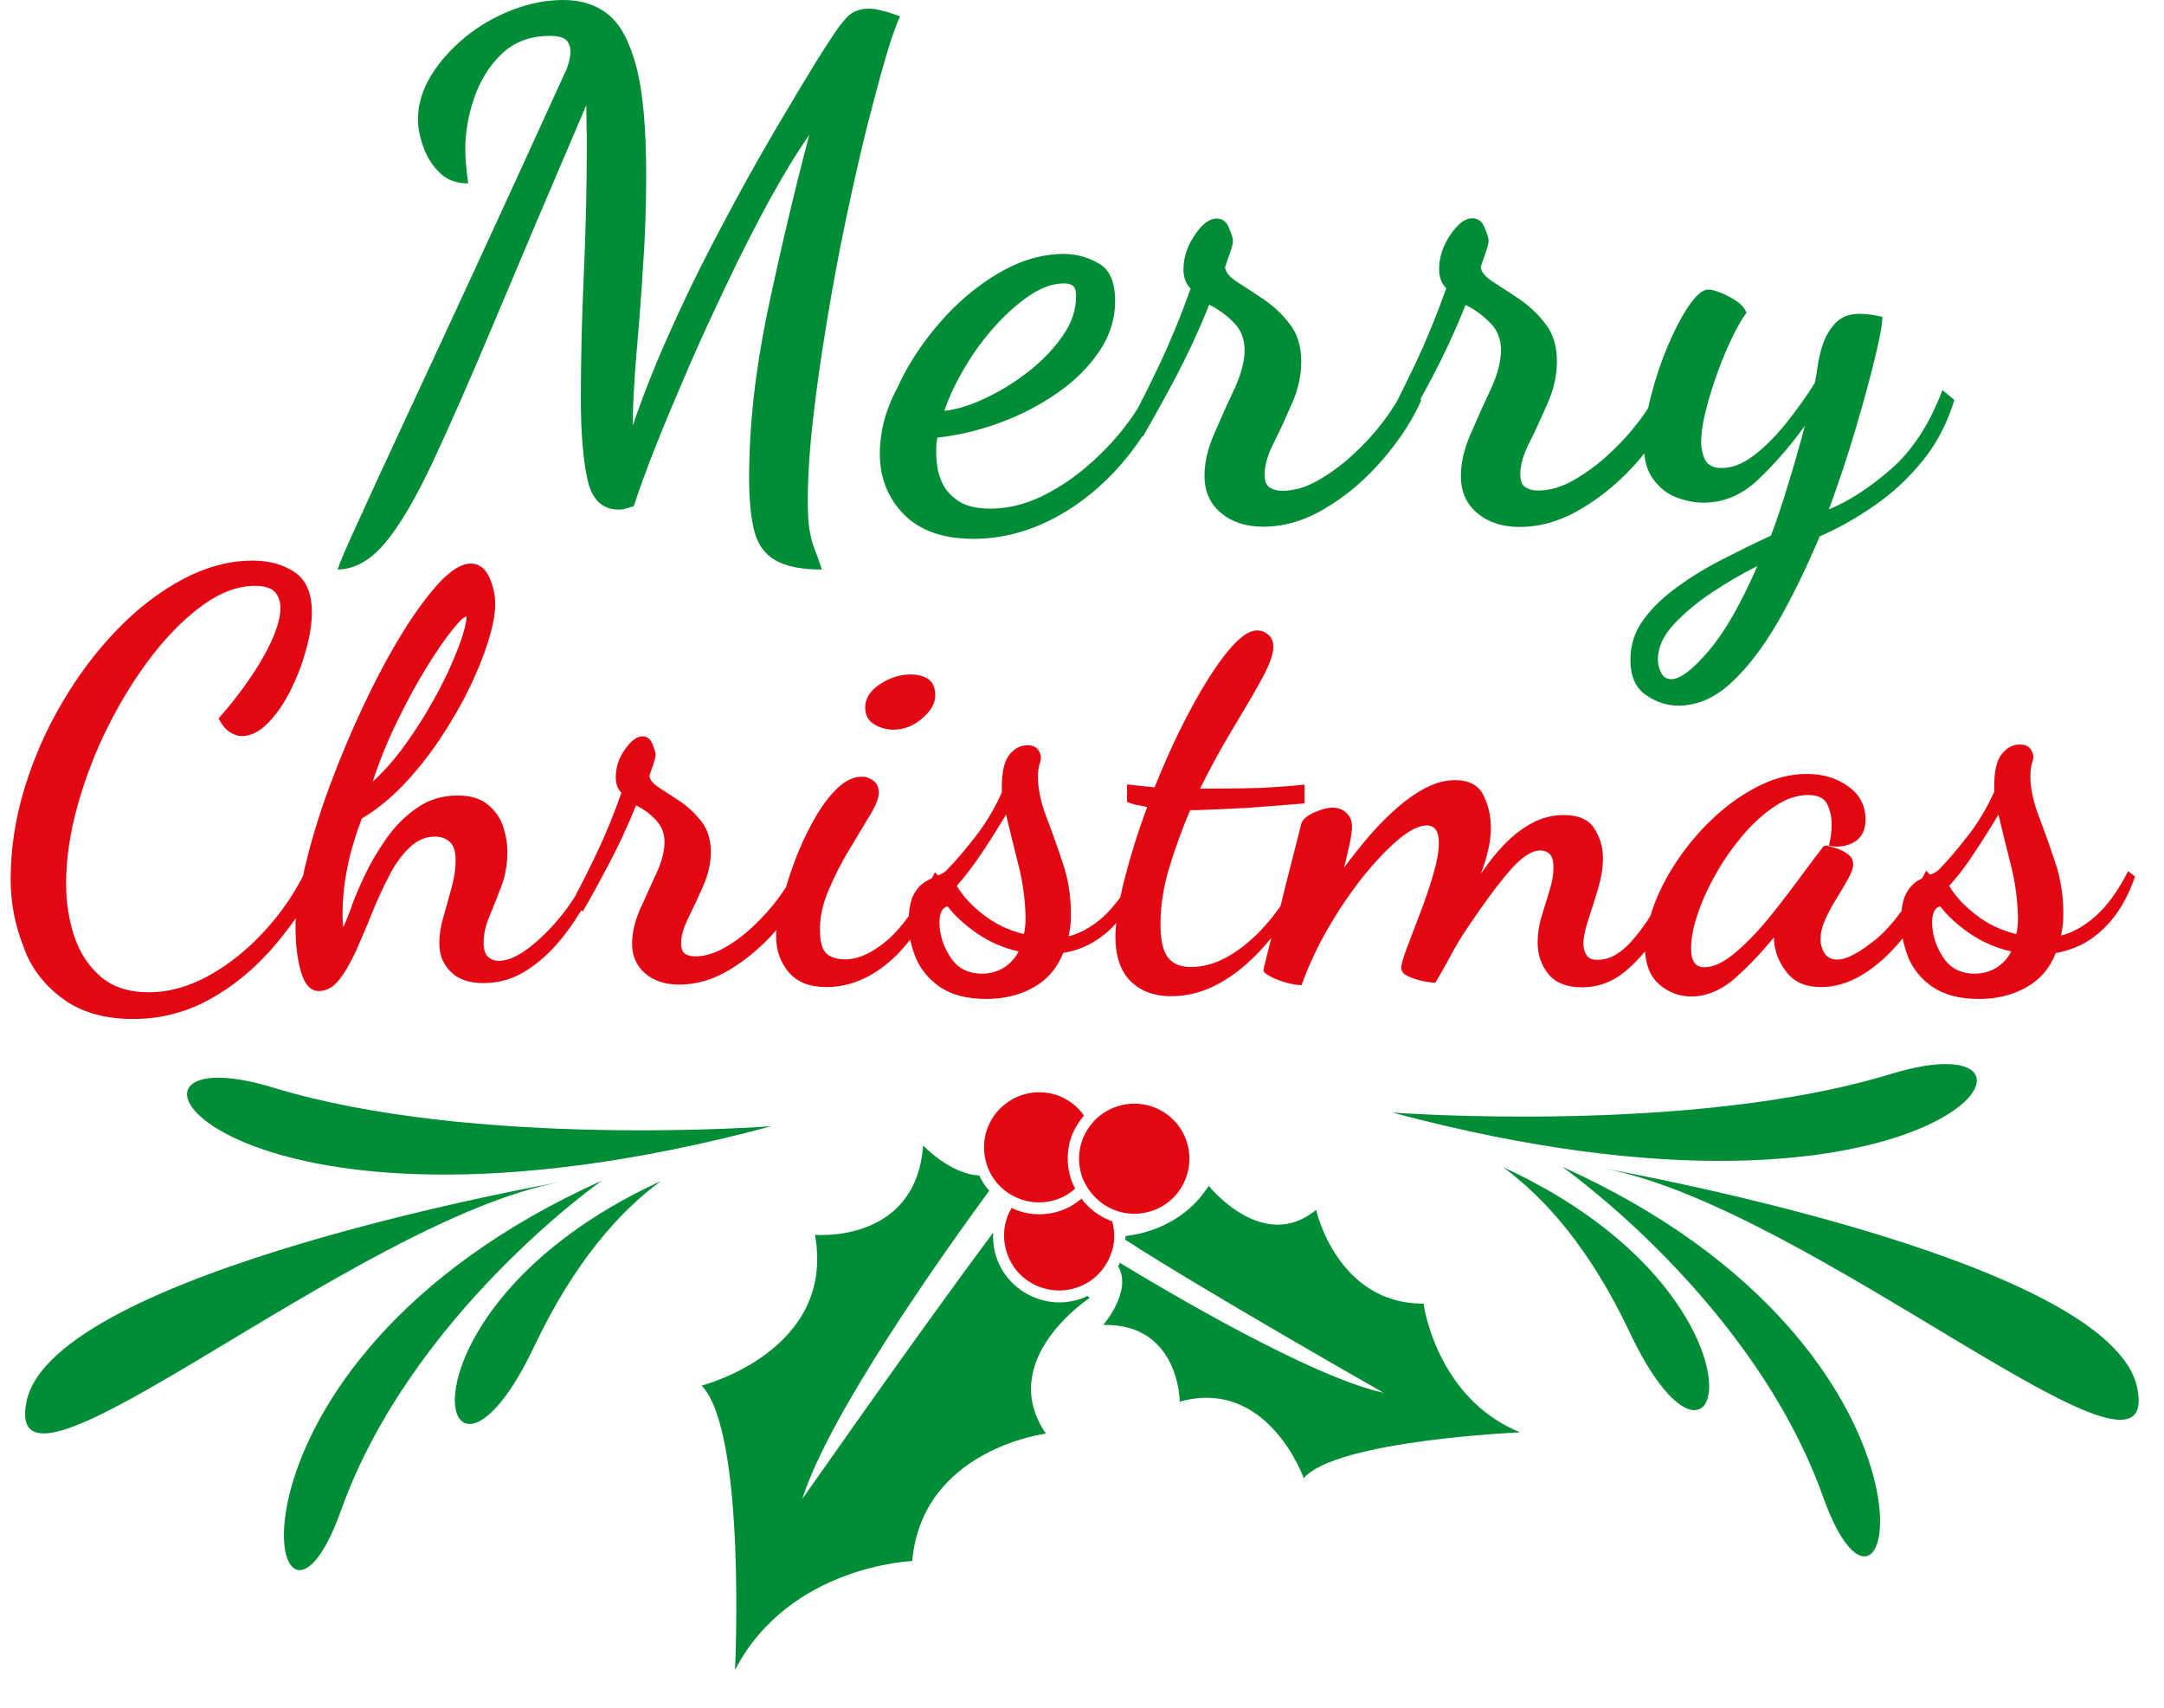 <?xml version="1.0" encoding="UTF-8"?><svg xmlns="http://www.w3.org/2000/svg" xmlns:xlink="http://www.w3.org/1999/xlink" height="690.0" preserveAspectRatio="xMidYMid meet" version="1.0" viewBox="165.3 161.4 874.4 690.0" width="874.4" zoomAndPan="magnify"><g><path d="M841.5,413.9c-4.2,4.6-6.3,9.2-6.3,14c0,1.9,0.4,3.7,1.3,5.4c0.9,1.7,2.2,2.6,4.1,2.6c3.6,0,8.6-3.8,15.1-11.4 c6.5-7.6,13-19,19.7-34.2c-6.1,3-12.2,6.6-18.4,10.7C850.8,405,845.6,409.3,841.5,413.9z" fill="none"/><path d="M549.4,548c2.9,4.4,7.2,6.7,12.9,6.7c3.1,0,5.9-0.8,8.5-2.3c2.6-1.5,4.7-3.8,6.2-6.7c-6.3-1.4-12-3.8-17-7.4 c-5.1-3.5-9-7.1-11.7-10.8c-2.2,0.5-3.2,2.5-3.2,6.2C545,538.8,546.5,543.6,549.4,548z" fill="none"/><path d="M580.8,311.5c5.6-4.4,10.2-9.2,13.8-14.4c3.6-5.2,5.4-10.5,5.4-15.8c0-2.1-0.4-3.5-1.1-4.3 c-0.8-0.8-2-1.1-3.7-1.1c-4.4,0-8.9,1.6-13.7,4.7c-4.8,3.1-9.4,7.2-14,12.3c-4.6,5-8.7,10.6-12.3,16.7c-3.6,6.1-6.5,12.1-8.6,18 c4.9-0.6,10.4-2.3,16.5-5.1C569.3,319.5,575.2,315.9,580.8,311.5z" fill="none"/><path d="M963.6,531c4.7,3.7,10.2,6.3,16.3,7.8c0.3-1.1,0.5-2.3,0.6-3.8c0.1-1.5,0.1-2.6,0.1-3.3 c-0.2-6.9-1.1-13.7-2.8-20.5c-1.7-6.7-3.4-13.7-5.1-20.7c-2.8,4.8-6,9.9-9.7,15.4s-7.1,10-10.4,13.3 C955.2,523.4,958.8,527.3,963.6,531z" fill="none"/><path d="M327.3,464.5c3.7-4.9,7.1-10,10.2-15.3c3.1-5.3,5.9-10.4,8.3-15.4c2.4-5,4.3-9.5,5.6-13.5 c1.4-4,2.1-7.1,2.3-9.2c0-0.1,0-0.3,0-0.3c0-0.1,0-0.2,0-0.3c-0.9,0-2.9,1.9-5.9,5.6c-3,3.8-6.4,8.8-10.4,15.2 c-3.9,6.4-7.8,13.5-11.7,21.5c-3.9,8-7.2,16.1-10,24.4C319.8,473.6,323.7,469.4,327.3,464.5z" fill="none"/><path d="M562.5,531c4.7,3.7,10.2,6.3,16.3,7.8c0.3-1.1,0.5-2.3,0.6-3.8c0.1-1.5,0.1-2.6,0.1-3.3 c-0.2-6.9-1.1-13.7-2.8-20.5c-1.7-6.7-3.4-13.7-5.1-20.7c-2.8,4.8-6,9.9-9.7,15.4c-3.7,5.5-7.1,10-10.4,13.3 C554.1,523.4,557.8,527.3,562.5,531z" fill="none"/><path d="M946.1,533.8c0,5.1,1.5,9.8,4.4,14.3c2.9,4.4,7.2,6.7,12.9,6.7c3.1,0,5.9-0.8,8.5-2.3c2.6-1.5,4.7-3.8,6.2-6.7 c-6.3-1.4-12-3.8-17-7.4c-5.1-3.5-9-7.1-11.7-10.8C947.2,528,946.1,530.1,946.1,533.8z" fill="none"/><g id="change1_1"><path d="M320.7,381c5.9-6.9,12.4-17.9,19.4-32.8c7-14.9,15.5-34.3,25.5-58.1c10-23.8,22.2-52.6,36.6-86.2 c0,2.7,0.1,5.4,0.1,8.3c0.1,2.8,0.1,5.7,0.1,8.6c0,8-0.1,16.3-0.3,25.1c-0.2,8.7-0.5,17.5-0.9,26.4c-0.4,8.8-0.7,17.5-0.9,25.9 c-0.2,8.5-0.3,16.4-0.3,23.8c0,14.1,0.9,25.1,2.7,33.2c1.8,8.1,6,12.1,12.7,12.1c1,0,1.8-0.1,2.4-0.3c0.7-0.2,1.9-0.6,3.6-1.1 c2.1-6.5,5-14.5,8.8-24.1c3.8-9.6,8.2-20,13.1-31.4c4.9-11.3,10.2-22.8,15.7-34.3c5.5-11.6,11.1-22.6,16.8-33.1 c5.7-10.4,11.2-19.5,16.5-27.1c-6.5,24.7-12.1,48.7-17,72c-4.8,23.3-7.3,45.5-7.3,66.6c0,8.9,0.7,16.1,2.1,21.5 c1.4,5.4,4.3,9.4,8.6,11.8c4.3,2.5,10.5,3.7,18.7,3.7c-1.1-3.4-2.1-6.2-3-8.4c-0.9-2.2-1.5-4.7-2-7.6c-0.5-2.8-0.7-6.7-0.7-11.7 c0-9.5,0.7-20.5,2.1-32.9c1.4-12.4,3.3-25.6,5.6-39.5c2.3-13.9,4.8-27.6,7.7-41.2c2.8-13.6,5.7-26.1,8.5-37.5 c2.7-10.4,5.1-19.6,7.4-27.5c2.3-7.9,4.3-13.6,6-17.2c-5.7-2.1-9.9-3.1-12.5-3.1c-3.6,0-6.5,1-8.6,3.1c-2.1,2.1-4.5,5.2-7.1,9.4 c-2.7,4-6.5,10.1-11.5,18.4c-5,8.3-10.7,17.9-17,28.9c-6.3,11-12.6,22.8-19.1,35.2c-6.5,12.4-12.5,25-18.1,37.6 c-5.6,12.6-10.3,24.6-14.1,35.8c0-7.8,0.5-17.2,1.4-28.2c1-11,1.9-22.8,2.7-35.5c0.9-12.6,1.3-25.1,1.3-37.5c0-19-1.3-33.6-4-43.8 c-2.7-10.2-6.5-17.2-11.4-21.1c-4.9-3.9-10.9-5.8-18-5.8c-6.8,0-13.7,1.3-20.7,4c-6.9,2.7-13.3,6.3-19,11 c-5.7,4.7-10.3,9.8-13.8,15.5c-3.5,5.7-5.3,11.6-5.3,17.7c0,3.6,0.8,7.5,2.3,11.5c1.5,4.1,3.7,7.5,6.7,10.3 c2.9,2.8,6.7,4.1,11.3,4.1c-0.4-2.9-0.7-5.4-0.9-7.7c-0.2-2.3-0.3-4.3-0.3-6c0-6.8,1.2-13.8,3.6-20.8c2.4-7,6.1-13,11.1-17.8 c5-4.8,11.5-7.3,19.5-7.3c3.2,0,5.4,0.6,6.6,1.7c1.1,1.1,1.7,2.7,1.7,4.6c0,1.3-0.2,2.9-0.7,4.6c-0.5,1.7-1.1,3.3-1.9,4.8 c-13.3,29.3-25.4,55.6-36.2,79c-10.8,23.4-20.2,43.6-28.1,60.6c-7.9,17-14.2,30.6-18.8,40.8c-4.7,10.2-7.5,16.7-8.4,19.5 C308.6,391.4,314.8,387.9,320.7,381z" fill="#008d36"/></g><g id="change1_2"><path d="M520.8,344.6c0,9.9,3.3,18.1,9.8,24.7c6.6,6.6,15.9,9.8,28.1,9.8c10.3,0,20.3-2.4,30.1-7.1 c9.8-4.8,18.7-11.4,26.8-20c4.2-4.5,8-9.3,11.4-14.5l0.1,0.3c3.2-5.5,7.5-13.2,12.7-22.9c5.2-9.8,9.9-19.9,14.1-30.4 c3.8,1.9,7.1,4.3,10,7.3c2.9,2.9,4.3,6.6,4.3,11c0,4.6-1.4,9.8-4.1,15.7c-2.8,5.9-5.5,11.9-8.1,18c-2.7,6.1-4,11.8-4,17.1 c0,6.3,2.2,11.3,6.6,15c4.4,3.7,10.1,5.6,17.1,5.6c8.6,0,17-2.5,25.4-7.6c8.4-5,16-11.5,22.8-19.4c6.8-7.9,12.1-15.9,15.7-24.1 l-0.4-0.3c1.3-2.5,2.7-5,4.2-7.8c5.2-9.8,9.9-19.9,14.1-30.4c3.8,1.9,7.1,4.3,10,7.3c2.9,2.9,4.3,6.6,4.3,11 c0,4.6-1.4,9.8-4.1,15.7c-2.8,5.9-5.5,11.9-8.1,18c-2.7,6.1-4,11.8-4,17.1c0,6.3,2.2,11.3,6.6,15c4.4,3.7,10.1,5.6,17.1,5.6 c8.6,0,17-2.5,25.4-7.6c8.4-5,16-11.5,22.8-19.4c0.8-0.9,1.5-1.8,2.2-2.7c0.4,4.2,1.6,7.7,3.6,10.4c2.6,3.5,5.7,6,9.5,7.4 c3.8,1.4,7.4,2.1,10.8,2.1c8.2,0,15.6-3.1,22.2-9.4c6.6-6.3,12.9-13.5,18.8-21.7c-1.9,7.2-4.1,15.1-6.7,23.5 c-2.6,8.5-4.9,15.4-7,20.9c-6.1,2.8-12.4,5.9-19,9.3c-6.6,3.3-12.7,7-18.4,11.1c-5.7,4.1-10.4,8.5-14,13.4 c-3.6,4.8-5.4,10.3-5.4,16.4c0,6.5,2,11.2,6.1,14.1c4.1,2.9,8.5,4.4,13.3,4.4c7.6,0,14.7-3.1,21.4-9.3c6.7-6.2,13-14.5,19-24.9 c6-10.5,11.5-21.9,16.7-34.2c7.4-3.2,14.7-7.3,21.9-12.3c7.2-4.9,13.7-10.9,19.5-18c5.8-7,10.1-15.3,13-24.8l-4.8-4 c-5.3,13.9-12.3,24.6-21,32.1c-8.6,7.5-17,12.9-24.9,16.1c4-10.8,7.6-21.7,10.8-32.5c3.2-10.8,5.8-20.4,7.8-28.6 c2-8.3,3-13.8,3-16.7c-1.9-0.4-3.5-0.7-4.8-0.9c-1.3-0.2-2.8-0.3-4.3-0.3c-4.4,0-7.7,1.3-10.1,4c-2.4,2.7-4,5.6-5,8.8 c-1,3-1.6,6-2,8.8c-0.4,2.9-0.8,4.9-1.1,6.3c-3.4,5.5-7.3,10.9-11.5,16.2c-4.3,5.3-8.6,9.7-13.1,13.1c-4.5,3.4-8.8,5.1-13,5.1 c-3.2,0-5.4-1-6.6-3.1c-1.1-2.1-1.7-4.6-1.7-7.4c0-3.6,0.6-7.9,1.9-12.8c1.2-4.9,2.8-10,4.7-15.3c1.9-5.2,3.9-10,6-14.3 c2.1-4.3,4-7.6,5.7-9.8c-0.6-1.7-1.9-3.3-4-4.7c-2.1-1.4-4.2-2.6-6.4-3.4c-2.2-0.9-3.8-1.3-5-1.3c-2.3,0-4.9,2.2-8,6.7 c-3,4.5-5.9,10.1-8.7,16.8c-2.8,6.7-5,13.6-6.8,20.7c-0.3,1.3-0.6,2.4-0.8,3.6c-1,1.6-2,3.1-3.3,4.8c-3.6,4.8-7.8,9.5-12.5,13.8 c-4.7,4.4-9.6,7.9-14.5,10.7c-4.9,2.8-9.7,4.1-14.3,4.1c-1.9,0-3.6-0.4-5-1.3c-1.4-0.9-2.1-2.6-2.1-5.3c0-3.6,1.2-7.9,3.7-12.8 c2.5-4.9,4.9-10.3,7.4-16c2.5-5.7,3.7-11.3,3.7-16.8c0-6.1-1.5-11.1-4.6-15.1c-3-4-6.6-7.3-10.5-10c-4-2.7-7.6-5-10.7-7 c-3.1-2-4.8-4-5-6.1c0.4-1.1,1-2.9,1.9-5.4c0.9-2.5,1.3-4.2,1.3-5.1c0-1-0.5-2.7-1.6-5.3c-1-2.6-2.7-3.8-5-3.8 c-2.9,0-5.8,2.2-8.8,6.6c-3,4.4-4.6,9-4.6,14c0,3.2,1,5.8,2.9,7.7c-4,11.2-8.2,21.4-12.5,30.5c-2.9,6-5.3,10.9-7.4,15.1 c-1.5,2.4-3.1,4.9-5.1,7.6c-3.6,4.8-7.8,9.5-12.5,13.8c-4.7,4.4-9.6,7.9-14.5,10.7c-4.9,2.8-9.7,4.1-14.3,4.1c-1.9,0-3.6-0.4-5-1.3 c-1.4-0.9-2.1-2.6-2.1-5.3c0-3.6,1.2-7.9,3.7-12.8c2.5-4.9,4.9-10.3,7.4-16c2.5-5.7,3.7-11.3,3.7-16.8c0-6.1-1.5-11.1-4.6-15.1 c-3-4-6.6-7.3-10.5-10c-4-2.7-7.6-5-10.7-7c-3.1-2-4.8-4-5-6.1c0.4-1.1,1-2.9,1.9-5.4c0.9-2.5,1.3-4.2,1.3-5.1c0-1-0.5-2.7-1.6-5.3 c-1-2.6-2.7-3.8-5-3.8c-2.9,0-5.8,2.2-8.8,6.6c-3,4.4-4.6,9-4.6,14c0,3.2,1,5.8,2.9,7.7c-4,11.2-8.2,21.4-12.5,30.5 c-3.5,7.3-6.4,13.2-8.8,17.8c-3.7,5.8-7.9,11.2-12.7,16.1c-7.1,7.4-14.7,13.4-22.8,17.8c-8.1,4.5-16.1,6.7-24.1,6.7 c-5.3,0-9.5-0.9-12.5-2.8c-3-1.9-5.2-4.2-6.6-6.8c-1.3-2.7-2.1-5.2-2.4-7.6c-0.3-2.4-0.4-4-0.4-5c0-1.9,0-3.3,0.1-4.1 c0.1-0.9,0.2-1.7,0.4-2.4c8.6-0.9,17.1-3,25.5-6.1c8.5-3.1,16.2-7.2,23.2-12.1c7-4.9,12.6-10.5,16.8-16.8c4.2-6.3,6.3-13,6.3-20.2 c0-7.6-2.2-12.7-6.7-15.2c-4.5-2.6-9.2-3.8-14.1-3.8c-8.7,0-17.5,2.6-26.2,7.7c-8.7,5.1-16.7,11.8-23.9,20.1 c-7.2,8.3-13,17.1-17.2,26.5C522.9,327.4,520.8,336.3,520.8,344.6z M855.7,424.4c-6.5,7.6-11.5,11.4-15.1,11.4 c-1.9,0-3.3-0.9-4.1-2.6c-0.9-1.7-1.3-3.5-1.3-5.4c0-4.8,2.1-9.4,6.3-14c4.2-4.6,9.4-8.9,15.5-13c6.2-4.1,12.3-7.7,18.4-10.7 C868.7,405.4,862.2,416.8,855.7,424.4z M555.3,309.6c3.6-6.1,7.7-11.6,12.3-16.7c4.6-5,9.2-9.1,14-12.3c4.7-3.1,9.3-4.7,13.7-4.7 c1.7,0,2.9,0.4,3.7,1.1c0.8,0.8,1.1,2.2,1.1,4.3c0,5.3-1.8,10.6-5.4,15.8c-3.6,5.2-8.2,10-13.8,14.4c-5.6,4.4-11.5,8-17.5,10.8 c-6.1,2.9-11.6,4.6-16.5,5.1C548.8,321.6,551.7,315.6,555.3,309.6z" fill="#008d36"/></g><g id="change2_1"><path d="M190.5,564.8c7.4,5.5,17,8.3,28.6,8.3c10.9,0,21.1-2.6,30.5-7.7c9.4-5.1,17.9-12,25.4-20.5 c3.5-4,6.8-8.2,9.8-12.5c-0.1,1.2-0.1,2.3-0.1,3.4c0,6.9,0.7,13,2.2,18.2c1.5,5.2,3.9,7.8,7.2,7.8c3.1,0,5.8-1.5,8.2-4.5 c2.4-3,4.6-6.9,6.8-11.6c2.1-4.8,4.3-9.8,6.4-15.1c2.1-5.3,4.4-10.3,6.9-15.1c2.4-4.8,5.2-8.6,8.3-11.6c3.1-3,6.5-4.5,10.4-4.5 c2.3,0,4.3,0.7,5.9,2.1c1.6,1.4,2.4,3.9,2.4,7.6c0,3.2-0.5,6.8-1.6,10.8c-1.1,4-2.2,7.9-3.3,11.9c-1.2,3.9-1.7,7.5-1.7,10.7 c0,4.6,1.5,8.4,4.6,11.5c3.1,3.1,7.5,4.6,13.3,4.6c6.6,0,12.7-1.9,18.4-5.8c5.7-3.8,10.9-9,15.6-15.4c2-2.7,3.8-5.5,5.6-8.4 l0.4,0.8c2.6-4.4,6-10.6,10.2-18.5c4.2-7.9,8-16.1,11.4-24.5c3.1,1.5,5.8,3.5,8,5.9c2.3,2.4,3.5,5.3,3.5,8.9 c0,3.7-1.1,7.9-3.3,12.7c-2.2,4.8-4.4,9.6-6.6,14.5c-2.1,4.9-3.2,9.5-3.2,13.8c0,5.1,1.8,9.1,5.3,12.1c3.5,3,8.1,4.5,13.8,4.5 c6.9,0,13.7-2,20.5-6.1c6.7-4.1,12.9-9.3,18.4-15.6c0.1-0.1,0.2-0.3,0.3-0.4c-0.1,0.9-0.1,1.8-0.1,2.6c0,5.7,1.7,10.5,5.1,14.5 c3.4,4,8.4,6,15.2,6c9.5,0,18.4-3.8,26.7-11.3c2.6-2.3,4.9-5,7.2-7.9c0.5,2.5,1.2,4.9,2.2,7.3c2,4.8,5.3,8.8,10,12 c4.7,3.1,10.8,4.7,18.5,4.7c7.1,0,13.4-1.5,19-4.6c5.6-3.1,9.6-7.7,12.1-14c7.4-1.2,13.8-4.5,19.3-9.8c0.7-0.7,1.4-1.5,2.1-2.3 c-0.2,1.9-0.3,3.7-0.3,5.4c0,8.1,2.1,14.2,6.2,18.2c4.1,4,9.6,6,16.3,6c7.4,0,14.5-2.1,21.4-6.3c6.9-4.2,13.2-10,19.1-17.3 c-0.6,2.4-1.1,4.5-1.6,6.4c-1.1,4.2-1.6,6.4-1.6,6.6c0,0.8,0.9,1.6,2.8,2.6c1.8,1,4,1.8,6.4,2.5c2.5,0.7,4.5,1,6.2,1 c2.8-7.7,6.3-15.3,10.7-22.9c4.4-7.6,9.1-14.5,14-20.7c5-6.2,9.7-11.2,14.3-15.1c4.5-3.8,8.4-5.8,11.6-5.8c1.7,0,2.9,0.6,3.7,1.8 c0.8,1.2,1.2,2.9,1.2,5.1c0,3.5-0.8,7.9-2.3,13c-1.5,5.1-3.3,10.4-5.3,15.6c-2,5.3-3.8,9.9-5.3,13.9c-1.5,4-2.3,6.7-2.3,8.1 c0,1.4,0.8,2.5,2.5,3.3c1.7,0.8,3.6,1.5,5.9,2c2.2,0.5,4,0.7,5.4,0.7c1.7-2.8,3.6-6.2,5.8-10.2c2.1-4.1,4.4-7.9,6.9-11.6 c6.9-10.3,12.7-18.1,17.4-23.5c4.7-5.4,8.8-8.1,12.3-8.1c1.5,0,2.8,0.5,3.8,1.5c1,1,1.5,2.8,1.5,5.4c0,2.8-0.5,5.9-1.6,9.3 c-1.1,3.5-2.1,6.9-3.2,10.5c-1.1,3.5-1.6,7.1-1.6,10.6c0,4.9,1.5,9.1,4.4,12.7c2.9,3.5,7.4,5.3,13.3,5.3c6.8,0,12.7-2.2,17.9-6.6 c2.8-2.3,5.3-5,7.8-7.9c0.4,5.7,2.1,10.1,5.5,13.1c3.8,3.4,8.2,5.1,13.2,5.1c5.8,0,11.3-2.2,16.5-6.4c5.1-4.3,10.8-10.1,16.9-17.5 c0,0.2,0,0.3,0,0.5c0,0.2,0,0.4,0,0.7c0.3,4.6,2,8.9,5.1,12.9c3.1,4,7.7,6,14,6c5.8,0,11.6-1.8,17.3-5.4 c5.5-3.5,10.7-8.2,15.6-14.3c0.5,2.6,1.3,5.2,2.3,7.8c2,4.8,5.3,8.8,10,12c4.7,3.1,10.8,4.7,18.5,4.7c7.1,0,13.4-1.5,19-4.6 c5.6-3.1,9.6-7.7,12.1-14c7.4-1.2,13.8-4.5,19.3-9.8c5.5-5.3,9.7-12.3,12.7-21.1l-2.8-2.1c-4.1,8-8.5,14-13.1,18.1 c-4.6,4.1-9.3,6.7-14,7.9c0.3-1.4,0.5-2.8,0.7-4.4c0.2-1.5,0.2-3.2,0.2-5.1c0-6.9-1.1-13.7-3.3-20.2c-2.2-6.6-4.4-12.8-6.7-18.8 c-2.2-5.9-3.3-11.2-3.3-15.8c0-2.1,0.2-3.8,0.6-5.1c0.4-1.2,0.6-2.3,0.6-3.2c-0.2-1.2-0.7-2.3-1.5-3.2c-0.8-0.9-2.2-1.4-4-1.4 c-2.8,0-5.2,1.3-7.2,3.8c-2.1,2.5-3.1,6.9-3.1,13v2.3c-2.9,6.4-6.4,12.3-10.5,17.6c-4.1,5.3-8,9.9-11.9,13.9 c-0.8,0.8-1.9,1.4-3.5,2l-1.6-1.6c-0.6,1.1-1.1,2.1-1.7,3.1c-0.6,0.4-1.3,0.7-2,1.1c-1.8,1.2-3.4,3-4.6,5.4 c-0.8,1.7-1.4,3.9-1.6,6.6c-3.5,4.8-7,8.7-10.4,11.5c-6.7,5.4-11.9,8.2-15.5,8.2c-2.5,0-4.2-0.9-5.3-2.6c-1.1-1.8-1.6-3.6-1.6-5.6 c0-2.6,0.7-5.3,2-8.2c1.3-2.8,2.8-5.7,4.6-8.5c1.8-2.8,3.3-5.4,4.6-7.8c1.3-2.4,2-4.3,2-5.9c0-1.7-0.8-3.1-2.3-4.1 c-1.5-1.1-3.2-1.9-4.9-2.4c-1.8-0.5-3-0.9-3.6-1c-0.8,0-1.4,0.4-1.8,1.1c-2.9,3.8-6.4,8.5-10.4,13.9c-4,5.4-8.2,10.8-12.5,16 c-4.4,5.2-8.7,9.5-13,13c-4.3,3.5-8.2,5.2-11.7,5.2c-3.5,0-5.3-2.5-5.3-7.4c0-4.3,0.9-9.1,2.8-14.5c1.8-5.4,4.4-10.9,7.6-16.5 c3.2-5.6,6.9-10.7,10.9-15.4c4.1-4.7,8.3-8.5,12.8-11.4c4.4-2.9,8.8-4.4,13.1-4.4c4,0,6.6,1.2,7.8,3.7c1.2,2.5,1.8,5.2,1.8,8.3 c0,1.5-0.1,3-0.3,4.4c-0.2,1.4-0.5,2.8-0.8,4.1c4,0.8,7.4,0.2,10.4-1.6c2.9-1.8,4.4-4.8,4.4-9c0-5.5-2.3-10-6.9-13.3 c-4.6-3.4-10.2-5.1-16.8-5.1c-6.3,0-12.6,1.5-18.9,4.6c-6.3,3.1-12.2,7.1-17.7,12.1c-5.5,5-10.4,10.5-14.7,16.7 c-4.3,6.1-7.7,12.4-10.1,18.6c-0.7,1.8-1.3,3.5-1.8,5.3c-2.9,4.6-6,8.7-9.3,12c-3.8,3.8-7.8,5.8-12,5.8c-2.3,0-3.8-0.6-4.6-2 c-0.8-1.3-1.2-2.7-1.2-4.3c0-2.8,0.7-6.1,2-10c1.3-3.9,2.6-8.1,3.9-12.4c1.3-4.4,2-8.5,2-12.5c0-4.3-1.2-8.2-3.5-11.9 c-2.3-3.6-6.4-5.4-12.4-5.4c-4.5,0-8.7,1.1-12.7,3.2c-4,2.2-7.7,5-11.2,8.6c-3.5,3.6-6.6,7.6-9.5,11.9c0.9-2.6,1.7-4.9,2.2-6.8 c0.5-1.9,1-3.8,1.3-5.8c0.3-1.9,0.5-3.9,0.5-5.9c0-4.8-1-9.2-3-13.2c-2-4.1-5.8-6.1-11.5-6.1c-3.8,0-7.7,1-11.6,3 c-3.9,2-7.8,4.7-11.7,8.1c-3.9,3.4-7.7,7.2-11.3,11.4c-3.6,4.2-7,8.5-10.2,12.8c0.9-3.7,1.7-7,2.3-9.9c0.6-2.9,0.9-5.1,0.9-6.7 c0-2.3-0.8-4.1-2.3-5.5c-1.5-1.4-3.4-2.1-5.5-2.1c-2.1,0-4.7,0.7-7.6,2c-2.9,1.3-4.6,2.8-5.1,4.5c-1.2,4.9-2.7,10.7-4.4,17.3 c-1.4,5.4-2.7,10.7-4,16c-3.8,5.4-8,10.2-12.5,14.1c-8.1,7-15.9,10.5-23.6,10.5c-4.3,0-7.4-1.3-9.4-3.9c-2-2.6-3-7.1-3-13.3 c0-7.5,1.2-15.2,3.6-23.1c2.4-7.9,5.2-15.6,8.4-23.1c0.5,0,0.9,0,1.4,0c0.5,0,0.9,0,1.4,0c6.4-0.2,13.2-0.5,20.2-0.9 c7.1-0.5,14.8-1.1,23.2-1.8v-7.6c-5.7,0.6-11.2,1-16.7,1.3c-5.4,0.2-11.5,0.3-18.3,0.3c-1.1,0-2.2,0-3.5,0c-1.2,0-2.5,0-3.7,0 c4.3-8.6,8.7-16.7,13.3-24.3c4.6-7.6,8.5-14.2,11.6-19.9c3.1-5.7,4.7-10,4.7-13.1c0-2.1-0.7-3.8-2.1-4.9c-1.4-1.2-2.8-1.7-4.4-1.7 c-2.6,0-5.6,1.7-9,5.2c-3.4,3.5-6.9,8.2-10.7,14.2c-3.8,6-7.5,12.8-11.3,20.4c-3.8,7.6-7.2,15.5-10.5,23.6c-1.7-0.2-3.3-0.3-5-0.5 c-1.6-0.2-3.6-0.4-6.1-0.7v7.1c1.4,0.6,2.8,1,4.3,1.3c1.5,0.2,2.7,0.5,3.8,0.8c-3.7,10-6.7,19.6-9.1,29c-0.7,2.6-1.2,5.1-1.7,7.4 c-2.3,3.1-4.6,5.8-6.9,7.9c-4.6,4.1-9.3,6.7-14,7.9c0.3-1.4,0.5-2.8,0.7-4.4c0.2-1.5,0.2-3.2,0.2-5.1c0-6.9-1.1-13.7-3.3-20.2 c-2.2-6.6-4.4-12.8-6.7-18.8c-2.2-5.9-3.3-11.2-3.3-15.8c0-2.1,0.2-3.8,0.6-5.1c0.4-1.2,0.6-2.3,0.6-3.2c-0.2-1.2-0.7-2.3-1.5-3.2 c-0.8-0.9-2.2-1.4-4-1.4c-2.8,0-5.2,1.3-7.2,3.8c-2.1,2.5-3.1,6.9-3.1,13v2.3c-2.9,6.4-6.4,12.3-10.5,17.6 c-4.1,5.3-8,9.9-11.9,13.9c-0.7,0.7-1.9,1.4-3.4,2l-1.2-1.3c-0.4,0.8-0.8,1.6-1.3,2.4c-0.9,0.5-1.9,1-2.9,1.6 c-1.8,1.2-3.4,3-4.6,5.4c-1,2.1-1.6,4.8-1.8,8.3c-2.9,4-5.8,7.3-8.6,9.7c-6.1,5.2-11.8,7.8-17,7.8c-3.4,0-6-0.8-7.7-2.4 c-1.8-1.6-2.6-4.9-2.6-9.8c0-5.1,1.2-10.4,3.6-16s5.1-11,8.3-16.2c3.1-5.2,5.9-9.8,8.3-13.8c2.4-4,3.6-7,3.6-9 c0-2.1-0.7-3.8-2.1-4.9c-1.4-1.1-3-1.7-4.8-1.7c-3.4,0-6.8,1.7-10.1,4.9c-3.4,3.3-6.5,7.6-9.4,12.8c-2.9,5.2-5.5,10.8-7.7,16.7 c-1.3,3.5-2.4,6.9-3.4,10.2c-1,1.6-2.1,3.2-3.4,4.9c-2.9,3.9-6.3,7.6-10.1,11.2c-3.8,3.5-7.7,6.4-11.7,8.6c-4,2.2-7.8,3.3-11.5,3.3 c-1.5,0-2.9-0.3-4-1c-1.1-0.7-1.7-2.1-1.7-4.3c0-2.9,1-6.4,3-10.4c2-4,4-8.3,6-12.9c2-4.6,3-9.1,3-13.6c0-4.9-1.2-9-3.7-12.2 c-2.5-3.2-5.3-5.9-8.5-8.1c-3.2-2.1-6.1-4-8.6-5.6c-2.5-1.6-3.9-3.3-4-4.9c0.3-0.9,0.8-2.4,1.5-4.4c0.7-2,1-3.4,1-4.1 s-0.4-2.2-1.3-4.3c-0.8-2.1-2.2-3.1-4-3.1c-2.3,0-4.7,1.8-7.1,5.3c-2.5,3.5-3.7,7.3-3.7,11.3c0,2.6,0.8,4.7,2.3,6.2 c-3.2,9.1-6.6,17.3-10.1,24.6c-3.5,7.4-6.4,13-8.5,17l0,0.1c-1.7,2.6-3.5,5.2-5.4,7.6c-4.5,5.6-9.1,10.1-13.6,13.5 c-4.5,3.4-8.5,5.1-11.9,5.1c-1.7,0-3.1-0.5-4.4-1.6c-1.2-1.1-1.8-3-1.8-5.8c0-3.4,0.8-6.9,2.4-10.7c1.6-3.8,3.2-7.8,4.8-12.1 c1.6-4.3,2.4-8.9,2.4-13.8c0-3.5-0.6-7-1.8-10.5c-1.2-3.5-3.3-6.4-6.2-8.7c-2.9-2.4-7-3.6-12.2-3.6c-6.1,0-11.6,1.7-16.3,5 c-4.8,3.3-8.9,7.4-12.4,12.4c-3.5,5-6.5,10.1-8.9,15.2c-2.4,5.1-4.3,9.6-5.6,13.5c-1.4,3.8-2.4,6.2-3,7.1c0-0.8,0-1.6-0.1-2.4 c-0.1-0.8-0.1-1.6-0.1-2.4c0-3.8,0.2-7.7,0.7-11.7c0.5-4,1.3-8.2,2.4-12.8c1.2-4.5,2.7-9.4,4.7-14.6c5.7-3.4,11.2-7.8,16.5-13.3 c5.3-5.5,10.2-11.6,14.7-18.3c4.5-6.7,8.5-13.5,11.9-20.4c3.4-6.9,6-13.4,7.9-19.4c1.9-6.1,2.9-11.2,2.9-15.3c0-3.8-0.9-7.5-2.5-11 c-1.7-3.5-4.1-5.3-7.4-5.3c-3.7,0-7.9,2.6-12.8,7.8c-4.8,5.2-9.9,12.2-15.2,20.8c-5.3,8.7-10.4,18.3-15.4,28.9 c-5,10.6-9.5,21.4-13.6,32.4c-4.1,11-7.3,21.6-9.7,31.5c-0.4,1.6-0.7,3.1-1,4.7c-4,7.8-9.1,15.2-15.3,22 c-6.8,7.5-14.3,13.6-22.5,18.2c-8.2,4.6-16.5,6.9-24.7,6.9c-8,0-14.4-2.1-19.3-6.3c-4.9-4.2-8.5-9.7-10.7-16.3 c-2.2-6.7-3.3-13.7-3.3-21.1c0-10,1.5-20.5,4.6-31.6c3.1-11.1,7.2-21.9,12.5-32.4c5.3-10.5,11.2-20,17.8-28.5 c6.6-8.5,13.5-15.3,20.6-20.4c7.1-5.1,14.1-7.6,20.8-7.6c3.8,0,6.5,0.8,8,2.4s2.3,3.8,2.3,6.6c0,3.1-0.9,6.6-2.5,10.7 c-1.7,4.1-3.8,8.2-6.4,12.4c-2.6,4.2-5.4,8.2-8.3,12c-2.9,3.8-5.5,6.9-7.8,9.5c1.4,2.6,2.9,4.5,4.6,5.5c1.7,1.1,3.3,1.6,4.8,1.6 c3.5,0,7-1.7,10.4-5.1c3.4-3.4,6.4-7.7,9.1-13c2.7-5.3,4.8-10.8,6.4-16.5c1.6-5.7,2.4-10.8,2.4-15.4c0-7.7-2.3-13.1-6.9-16.2 c-4.6-3.1-10.3-4.7-17-4.7c-9.4,0-18.8,2.5-28.2,7.5c-9.4,5-18.3,11.8-26.6,20.4c-8.3,8.6-15.7,18.4-22.2,29.5 c-6.5,11-11.6,22.7-15.3,34.9s-5.5,24.4-5.5,36.5c0,9.4,1.7,18.4,5.2,27.2C177.6,552.2,183.1,559.3,190.5,564.8z M963.1,505.9 c3.7-5.5,6.9-10.7,9.7-15.4c1.7,7.1,3.4,14,5.1,20.7c1.7,6.8,2.6,13.6,2.8,20.5c0,0.8,0,1.9-0.1,3.3c-0.1,1.5-0.3,2.7-0.6,3.8 c-6.1-1.5-11.6-4.1-16.3-7.8c-4.8-3.7-8.4-7.6-10.8-11.7C956,515.9,959.5,511.5,963.1,505.9z M949.3,527.6 c2.8,3.7,6.7,7.3,11.7,10.8c5.1,3.5,10.7,6,17,7.4c-1.5,2.9-3.6,5.1-6.2,6.7c-2.6,1.5-5.4,2.3-8.5,2.3c-5.7,0-10-2.2-12.9-6.7 c-2.9-4.4-4.4-9.2-4.4-14.3C946.1,530.1,947.2,528,949.3,527.6z M562.1,505.9c3.7-5.5,6.9-10.7,9.7-15.4c1.7,7.1,3.4,14,5.1,20.7 c1.7,6.8,2.6,13.6,2.8,20.5c0,0.8,0,1.9-0.1,3.3c-0.1,1.5-0.3,2.7-0.6,3.8c-6.1-1.5-11.6-4.1-16.3-7.8c-4.8-3.7-8.4-7.6-10.8-11.7 C554.9,515.9,558.4,511.5,562.1,505.9z M548.2,527.6c2.8,3.7,6.7,7.3,11.7,10.8c5.1,3.5,10.7,6,17,7.4c-1.5,2.9-3.6,5.1-6.2,6.7 c-2.6,1.5-5.4,2.3-8.5,2.3c-5.7,0-10-2.2-12.9-6.7c-2.9-4.4-4.4-9.2-4.4-14.3C545,530.1,546.1,528,548.2,527.6z M325.8,452.8 c3.9-8,7.8-15.2,11.7-21.5c3.9-6.4,7.4-11.4,10.4-15.2c3-3.8,4.9-5.6,5.9-5.6c0,0.2,0,0.3,0,0.3c0,0.1,0,0.2,0,0.3 c-0.2,2.2-0.9,5.2-2.3,9.2c-1.4,4-3.3,8.5-5.6,13.5c-2.4,5-5.1,10.1-8.3,15.4c-3.1,5.3-6.6,10.4-10.2,15.3 c-3.7,4.9-7.5,9.1-11.5,12.7C318.6,468.9,321.9,460.8,325.8,452.8z" fill="#e30613"/></g><g id="change2_2"><path d="M533.3,433.9c-4.3,0-8.4,1.3-12.4,3.9c-4,2.6-6,5.8-6,9.4c0,3.1,1.2,5.3,3.6,6.8c2.4,1.5,5,2.2,7.9,2.2 c4.1,0,8-1.5,11.5-4.5c3.5-3,5.3-6.1,5.3-9.3c0-3.2-1-5.4-2.9-6.7C538.4,434.5,536.1,433.9,533.3,433.9z" fill="#e30613"/></g><g id="change1_3"><path d="M929.4,595.3c-80.8,24.7-201.5,15.6-201.5,15.6C952.8,671.1,1010.1,570.6,929.4,595.3z" fill="#008d36"/></g><g id="change1_4"><path d="M1028.9,722.2c-10.7-52.7-215.5-88.7-215.5-88.7C897.4,649.3,1039.7,774.9,1028.9,722.2z" fill="#008d36"/></g><g id="change1_5"><path d="M796.5,632.8c0,0,77.2,54.1,105.5,133.5C930.4,845.9,962.6,707.6,796.5,632.8z" fill="#008d36"/></g><g id="change1_6"><path d="M772.7,633c16.6,12.2,35,32.6,51.1,66.7C862.2,780.8,886.9,685.5,772.7,633z" fill="#008d36"/></g><g id="change1_7"><path d="M275.6,600.8c-80.8-24.7-23.4,75.9,201.5,15.6C477.1,616.5,356.4,625.5,275.6,600.8z" fill="#008d36"/></g><g id="change1_8"><path d="M176,727.7c-10.7,52.7,131.6-72.8,215.5-88.7C391.5,639,186.8,675,176,727.7z" fill="#008d36"/></g><g id="change1_9"><path d="M408.5,638.4c-166.1,74.7-133.9,213-105.5,133.5C331.3,692.4,408.5,638.4,408.5,638.4z" fill="#008d36"/></g><g id="change1_10"><path d="M381.2,705.3c16.2-34.1,34.5-54.5,51.1-66.7C318.1,691,342.8,786.4,381.2,705.3z" fill="#008d36"/></g><g id="change1_11"><path d="M603.9,685.4c-3.4,1.5-7,2.2-10.6,2.2c-3.4,0-6.8-0.7-10-2c-6.7-2.7-11.9-7.8-14.7-14.4 c-1.6-3.8-2.2-7.8-2-11.8c-31.3,42-77.1,107.6-77.1,107.6c10.6-33.7,55.4-97.1,75.5-124.5c-1.6-1.9-3-3.9-4-6.2 c-11.6-0.4-22.7-12.1-22.7-12.1c-2.9,39.8-43.7,36.1-43.7,36.1c8.5,47.1-45.8,60.9-45.8,60.9c18.1,18.8,13.5,114.9,13.5,114.9 c21.9-42.2,71.6-44,71.6-44c4-45.2,54-51.5,54-51.5c-20.4-29.9,17.7-54.8,17.7-54.8c-0.3-0.3-0.6-0.6-1-0.8 C604.3,685.2,604.1,685.3,603.9,685.4z" fill="#008d36"/></g><g id="change1_12"><path d="M740.5,688.1c-35,0.1-43.4-37.9-43.4-37.9c-21.5,17.8-43.4-9.7-43.4-9.7c-10.3,16.1-26.7,19.5-33.6,20.3 c0,0.5-0.1,1-0.1,1.5c30,19.5,104.3,61.8,104.3,61.8c-29.1-6.3-88.3-41.4-106.5-52.5c-0.2,0.5-0.5,1-0.7,1.4c5.9,10-6,23.7-6,23.7 c30.8-0.6,30.9,31,30.9,31c35.6-9.9,50.1,30.9,50.1,30.9c13.2-15.3,87.4-18.5,87.4-18.5C745.5,726.2,740.5,688.1,740.5,688.1z" fill="#008d36"/></g><g id="change2_3"><path d="M614.7,654.8c-0.3-0.1-0.7-0.2-1-0.3c-4.6-1.9-8.5-4.9-11.4-8.8c-2,1.6-4.1,3.1-6.5,4.1 c-3.4,1.5-7,2.2-10.6,2.2c-3.4,0-6.8-0.7-10-2c-0.4-0.2-0.7-0.4-1.1-0.6c-0.5,0.9-1.1,1.9-1.5,2.9c-2.2,5.5-2.1,11.6,0.2,17 c2.3,5.5,6.7,9.7,12.2,11.9c5.5,2.2,11.6,2.1,17-0.2c5.5-2.3,9.7-6.7,11.9-12.2C615.8,664.4,616,659.5,614.7,654.8z" fill="#e30613"/></g><g id="change2_4"><path d="M603.3,612.1c-2.4-3.4-5.7-6.1-9.8-7.8c-2.7-1.1-5.5-1.6-8.3-1.6c-8.8,0-17.2,5.3-20.7,14 c-2.2,5.5-2.1,11.6,0.2,17c2.3,5.5,6.7,9.7,12.2,11.9c5.5,2.2,11.6,2.1,17-0.2c2.2-0.9,4.1-2.3,5.9-3.8c-0.3-0.5-0.6-1-0.9-1.6 c-2.8-6.6-2.9-13.9-0.2-20.6C599.9,616.7,601.5,614.3,603.3,612.1z" fill="#e30613"/></g><g id="change2_5"><path d="M615.4,650.2c5.5,2.2,11.6,2.1,17-0.2c5.5-2.3,9.7-6.7,11.9-12.2c2.2-5.5,2.1-11.6-0.2-17 c-2.3-5.5-6.7-9.7-12.2-11.9c-2.7-1.1-5.5-1.6-8.3-1.6c-8.8,0-17.2,5.3-20.7,14c-2.2,5.5-2.1,11.6,0.2,17 C605.6,643.7,609.9,648,615.4,650.2z" fill="#e30613"/></g></g></svg>